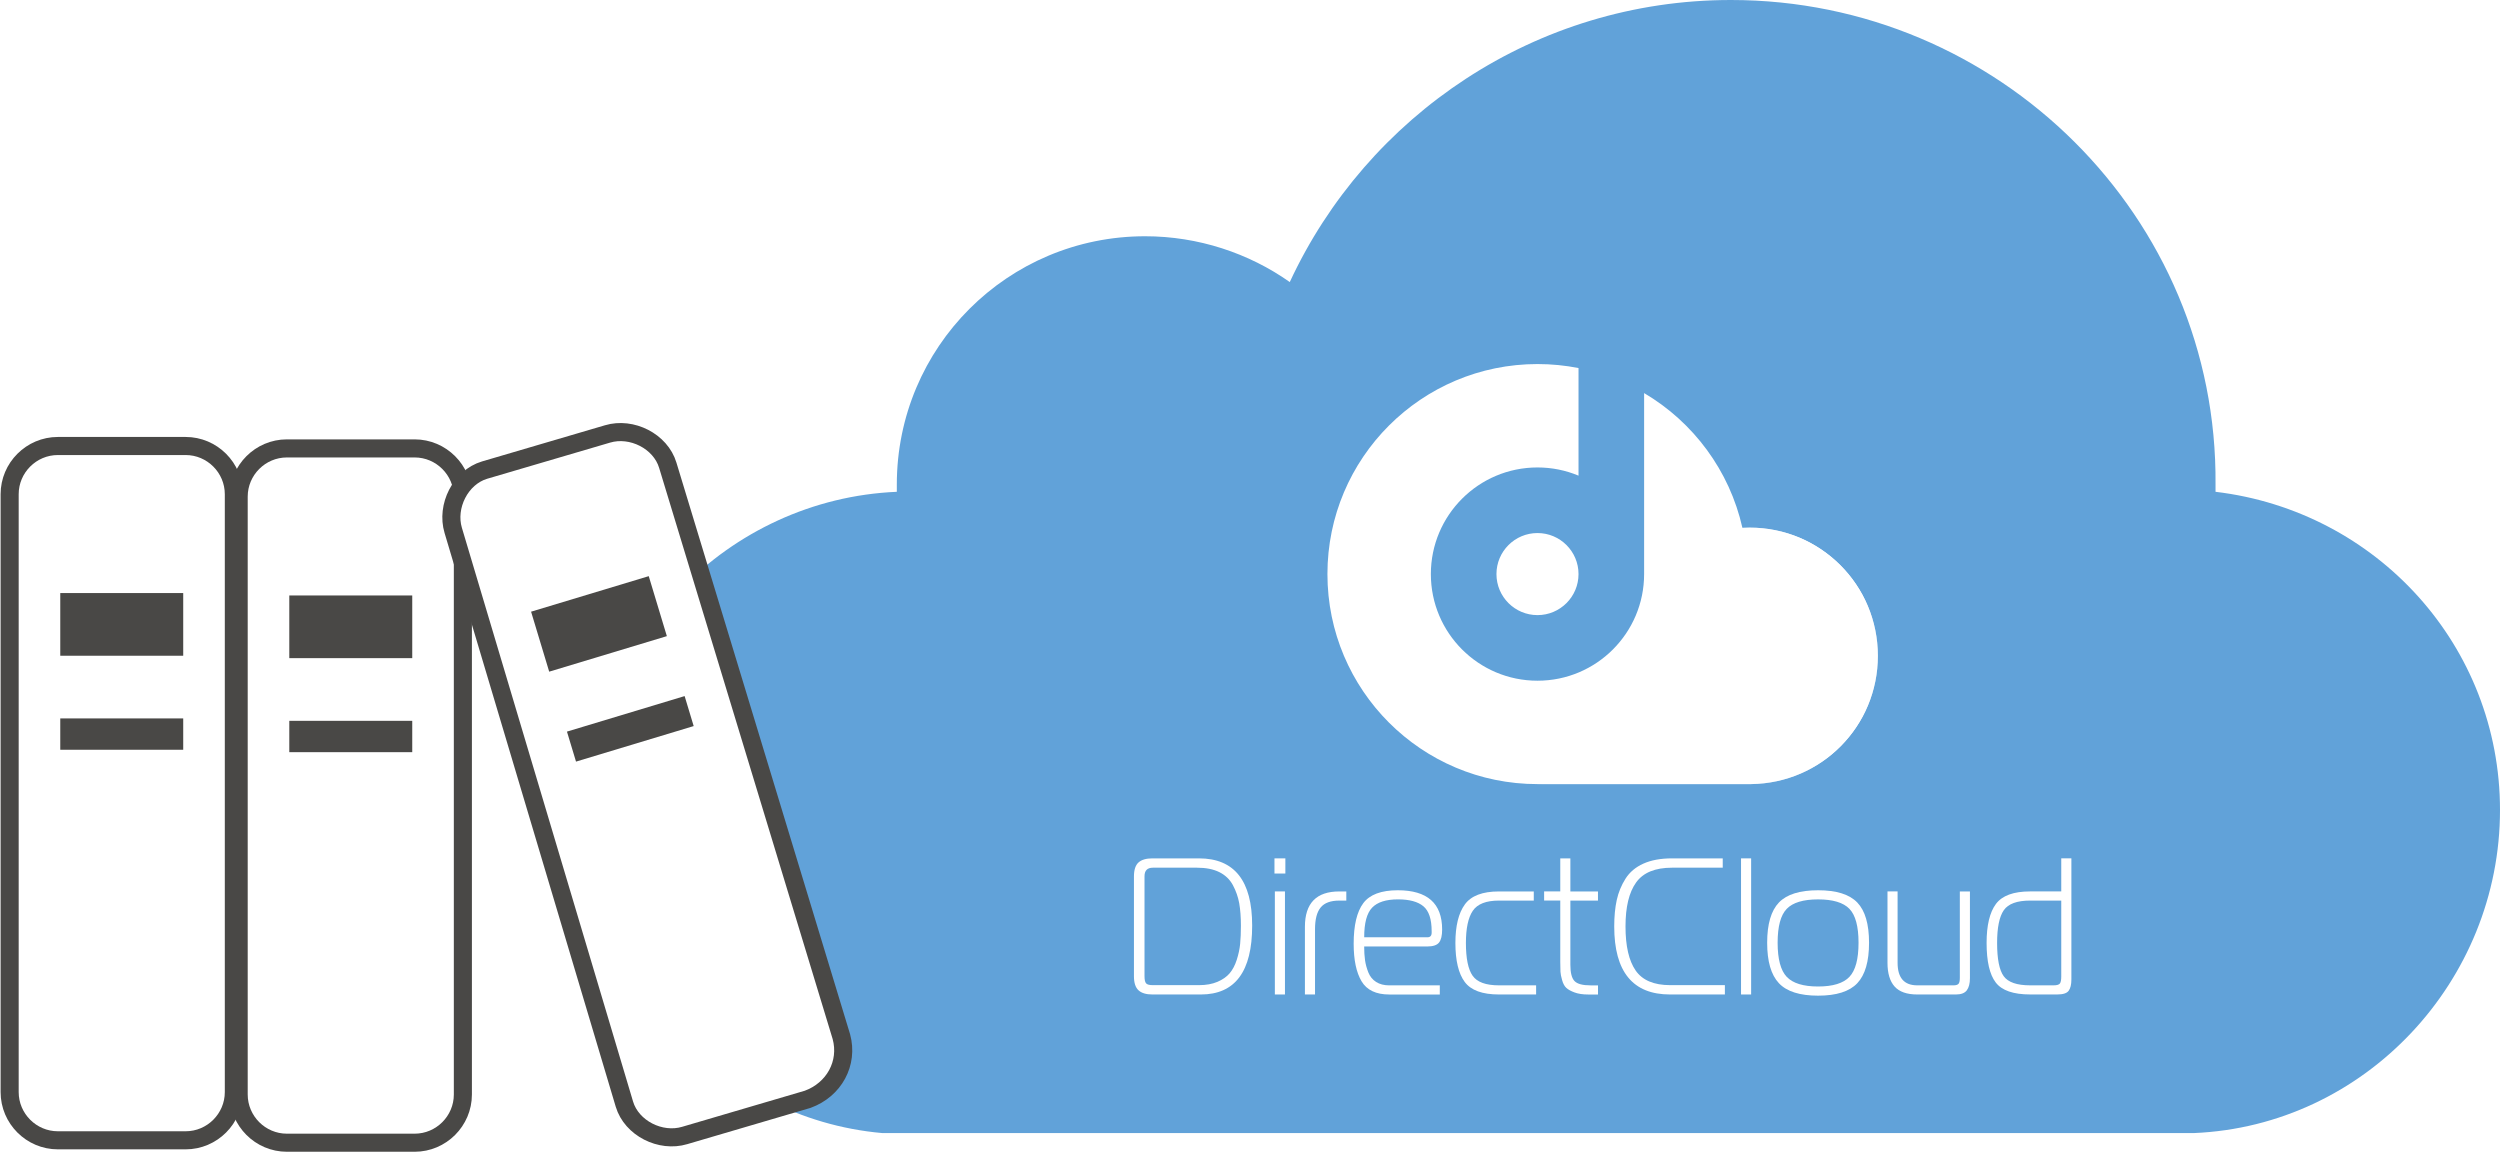 <?xml version="1.0" encoding="utf-8"?>
<!-- Generator: Adobe Illustrator 24.3.0, SVG Export Plug-In . SVG Version: 6.00 Build 0)  -->
<svg version="1.1" id="レイヤー_1" xmlns="http://www.w3.org/2000/svg" xmlns:xlink="http://www.w3.org/1999/xlink" x="0px"
	 y="0px" viewBox="0 0 103.7 47.8" style="enable-background:new 0 0 103.7 47.8;" xml:space="preserve">
<style type="text/css">
	.st0{fill:#61A2D9;}
	.st1{fill:#FFFFFF;stroke:#494846;stroke-width:0.75;stroke-linecap:round;stroke-linejoin:round;stroke-miterlimit:10;}
	.st2{fill:#494846;}
	.st3{fill-rule:evenodd;clip-rule:evenodd;fill:#FFFFFF;}
	.st4{filter:url(#Adobe_OpacityMaskFilter);}
	.st5{fill:url(#SVGID_2_);}
	.st6{mask:url(#SVGID_1_);fill-rule:evenodd;clip-rule:evenodd;fill:#FFFFFF;}
	.st7{fill:#FFFFFF;}
</style>
<g>
	<path class="st0" d="M103.7,33.6c0-6.8-5.1-12.4-11.8-13.2
		c0-0.1,0-0.2,0-0.3C92,9,82.9,0,71.8,0c-8.1,0-15.1,4.8-18.3,11.7
		c-1.7-1.2-3.8-1.9-6-1.9c-5.7,0-10.3,4.6-10.3,10.3
		c0,0.1,0,0.2,0,0.3c-7,0.3-12.7,6.1-12.7,13.2
		C24.5,40.5,29.8,46.4,36.6,47l0,0h54.4l0,0
		C98.1,46.7,103.7,40.7,103.7,33.6z"/>
</g>
<g>
	<g>
		<path class="st1" d="M7.7,47.3H2.4c-1.1,0-2-0.9-2-2V20.5c0-1.1,0.9-2,2-2h5.3
			c1.1,0,2,0.9,2,2v24.8C9.7,46.4,8.8,47.3,7.7,47.3z"/>
		<rect x="2.5" y="24.6" class="st2" width="5.1" height="2.6"/>
		<rect x="2.5" y="29.8" class="st2" width="5.1" height="1.3"/>
	</g>
	<g>
		<path class="st1" d="M17.2,47.4h-5.3c-1.1,0-2-0.9-2-2V20.6c0-1.1,0.9-2,2-2
			h5.3c1.1,0,2,0.9,2,2v24.8C19.2,46.5,18.3,47.4,17.2,47.4z"/>
		<rect x="12" y="24.7" class="st2" width="5.1" height="2.6"/>
		<rect x="12" y="29.9" class="st2" width="5.1" height="1.3"/>
	</g>
	<g>
		<path class="st1" d="M33.5,45.6l-5.1,1.5c-1,0.3-2.2-0.3-2.5-1.3L18.8,22
			C18.5,21,19.1,19.8,20.1,19.5l5.1-1.5c1-0.3,2.2,0.3,2.5,1.3L34.9,43
			C35.2,44.1,34.6,45.2,33.5,45.6z"/>
		
			<rect x="22.301" y="24.592" transform="matrix(0.957 -0.289 0.289 0.957 -6.42 8.283)" class="st2" width="5.1" height="2.6"/>
		
			<rect x="23.602" y="29.596" transform="matrix(0.957 -0.289 0.289 0.957 -7.623 8.845)" class="st2" width="5.1" height="1.3"/>
	</g>
</g>
<g>
	<g>
		<path class="st3" d="M63.775,22.111c0.94,0,1.702,0.762,1.702,1.702
			c0,0.94-0.762,1.702-1.702,1.702c-0.94,0-1.702-0.762-1.702-1.702
			C62.073,22.873,62.835,22.111,63.775,22.111 M63.775,15.101
			c0.583,0,1.152,0.057,1.702,0.166v4.463c-0.524-0.219-1.099-0.34-1.702-0.34
			c-2.443,0-4.423,1.98-4.423,4.423s1.98,4.423,4.423,4.423
			c2.443,0,4.423-1.98,4.423-4.423v-7.508c2.038,1.203,3.543,3.212,4.077,5.589
			c0.099-0.006,0.199-0.009,0.3-0.009c2.938,0,5.32,2.382,5.32,5.32
			c0,2.917-2.347,5.285-5.256,5.319l-0.001,0.001h-0.063h-8.8
			c-4.812,0-8.713-3.901-8.713-8.713C55.062,19.001,58.963,15.101,63.775,15.101z"/>
		<defs>
			
				<filter id="Adobe_OpacityMaskFilter" filterUnits="userSpaceOnUse" x="63.775" y="21.886" width="14.12" height="10.64">
				<feColorMatrix  type="matrix" values="1 0 0 0 0  0 1 0 0 0  0 0 1 0 0  0 0 0 1 0"/>
			</filter>
		</defs>
		<mask maskUnits="userSpaceOnUse" x="63.775" y="21.886" width="14.12" height="10.64" id="SVGID_1_">
			<g class="st4">
				
					<linearGradient id="SVGID_2_" gradientUnits="userSpaceOnUse" x1="-202.169" y1="264.454" x2="-195.4" y2="277.419" gradientTransform="matrix(1 0 0 1 267.335 -248.107)">
					<stop  offset="0" style="stop-color:#FFFFFF"/>
					<stop  offset="1" style="stop-color:#000000"/>
				</linearGradient>
				<rect x="63.775" y="21.886" class="st5" width="14.12" height="10.64"/>
			</g>
		</mask>
		<path class="st6" d="M72.275,21.895c0.139,0.617,0.212,1.259,0.212,1.918
			c0,4.812-3.901,8.712-8.712,8.713h8.8l0.064-0.001
			c2.908-0.034,5.256-2.402,5.256-5.319c0-2.938-2.382-5.32-5.32-5.32
			C72.475,21.886,72.375,21.889,72.275,21.895"/>
	</g>
	<g>
		<g>
			<path class="st7" d="M49.731,35.605H47.803c-0.258,0-0.45,0.056-0.577,0.169
				c-0.126,0.113-0.19,0.307-0.19,0.581v4.138c0,0.274,0.063,0.469,0.19,0.585
				c0.126,0.116,0.319,0.173,0.577,0.173h2.008c1.42,0,2.129-0.952,2.129-2.855
				C51.941,36.535,51.204,35.605,49.731,35.605z M51.473,38.396
				c0,0.29-0.011,0.543-0.032,0.758c-0.021,0.215-0.069,0.436-0.141,0.661
				c-0.073,0.226-0.171,0.411-0.294,0.557c-0.124,0.145-0.293,0.264-0.508,0.355
				c-0.215,0.091-0.47,0.137-0.766,0.137h-1.912c-0.145,0-0.239-0.025-0.282-0.077
				c-0.043-0.051-0.064-0.149-0.064-0.294v-4.146c0-0.237,0.116-0.355,0.347-0.355
				h1.831c0.371,0,0.68,0.062,0.928,0.185c0.247,0.124,0.434,0.304,0.561,0.54
				c0.126,0.237,0.214,0.487,0.262,0.75
				C51.449,37.732,51.473,38.041,51.473,38.396z"/>
			<rect x="52.881" y="36.976" class="st7" width="0.419" height="4.275"/>
			<rect x="52.865" y="35.605" class="st7" width="0.452" height="0.629"/>
			<path class="st7" d="M54.128,38.444v2.807h0.419v-2.71c0-0.409,0.078-0.708,0.234-0.899
				c0.156-0.191,0.414-0.286,0.774-0.286h0.29v-0.379h-0.29
				C54.604,36.976,54.128,37.465,54.128,38.444z"/>
			<path class="st7" d="M59.691,39.097c0.086-0.108,0.129-0.288,0.129-0.54
				c0-1.086-0.613-1.629-1.839-1.629c-0.688,0-1.165,0.179-1.432,0.536
				c-0.266,0.358-0.399,0.918-0.399,1.682c0,0.672,0.109,1.191,0.327,1.557
				c0.218,0.366,0.601,0.549,1.149,0.549h2.097v-0.379h-2.097
				c-0.215,0-0.397-0.047-0.544-0.141c-0.148-0.094-0.255-0.226-0.323-0.395
				c-0.067-0.169-0.113-0.337-0.137-0.504c-0.024-0.167-0.036-0.358-0.036-0.573
				h2.621C59.444,39.259,59.605,39.205,59.691,39.097z M56.916,37.649
				c0.22-0.229,0.578-0.343,1.073-0.343c0.473,0,0.824,0.095,1.053,0.286
				c0.229,0.191,0.343,0.536,0.343,1.036v0.057c0,0.129-0.059,0.194-0.177,0.194
				h-2.621C56.586,38.288,56.696,37.878,56.916,37.649z"/>
			<path class="st7" d="M61.084,40.473c-0.186-0.266-0.278-0.719-0.278-1.359
				c0-0.608,0.095-1.053,0.286-1.335c0.191-0.282,0.553-0.423,1.085-0.423h1.444
				v-0.379h-1.444c-0.683,0-1.155,0.18-1.416,0.54
				c-0.261,0.36-0.391,0.893-0.391,1.597c0,0.731,0.129,1.27,0.387,1.617
				c0.258,0.347,0.731,0.52,1.42,0.52h1.541v-0.379h-1.541
				C61.633,40.872,61.269,40.739,61.084,40.473z"/>
			<path class="st7" d="M65.139,35.605h-0.419v1.371h-0.67v0.379h0.67v2.541
				c0,0.183,0.003,0.32,0.008,0.411c0.005,0.091,0.028,0.208,0.069,0.351
				c0.04,0.143,0.098,0.249,0.173,0.319c0.075,0.07,0.19,0.133,0.343,0.19
				c0.153,0.057,0.343,0.085,0.569,0.085h0.403v-0.379h-0.307
				c-0.328,0-0.55-0.059-0.665-0.177c-0.116-0.118-0.174-0.344-0.174-0.678
				v-2.662h1.145v-0.379h-1.145V35.605z"/>
			<path class="st7" d="M67.845,40.255c-0.28-0.406-0.419-1.015-0.419-1.827
				c0-0.807,0.146-1.414,0.44-1.823c0.293-0.409,0.789-0.613,1.488-0.613h2.105
				v-0.387h-2.105c-0.468,0-0.863,0.073-1.186,0.218
				c-0.323,0.145-0.57,0.354-0.742,0.625c-0.172,0.272-0.293,0.566-0.363,0.883
				c-0.07,0.317-0.105,0.683-0.105,1.097c0,1.882,0.772,2.823,2.315,2.823h2.275
				v-0.387H69.281C68.603,40.864,68.125,40.661,67.845,40.255z"/>
			<rect x="72.218" y="35.605" class="st7" width="0.419" height="5.646"/>
			<path class="st7" d="M75.415,36.928c-0.758,0-1.3,0.169-1.625,0.508
				c-0.325,0.339-0.488,0.895-0.488,1.67c0,0.774,0.163,1.333,0.488,1.678
				s0.867,0.516,1.625,0.516c0.758,0,1.3-0.172,1.625-0.516
				c0.325-0.344,0.488-0.903,0.488-1.678c0-0.774-0.163-1.331-0.488-1.67
				C76.714,37.097,76.173,36.928,75.415,36.928z M76.713,40.521
				c-0.253,0.266-0.686,0.399-1.299,0.399c-0.613,0-1.046-0.133-1.299-0.399
				c-0.253-0.266-0.379-0.738-0.379-1.416c0-0.678,0.126-1.147,0.379-1.407
				c0.253-0.261,0.686-0.391,1.299-0.391c0.613,0,1.046,0.13,1.299,0.391
				c0.253,0.261,0.379,0.73,0.379,1.407C77.092,39.783,76.966,40.255,76.713,40.521
				z"/>
			<path class="st7" d="M81.294,40.565c0,0.129-0.02,0.212-0.061,0.25
				c-0.04,0.038-0.106,0.057-0.198,0.057h-1.508
				c-0.543,0-0.815-0.312-0.815-0.936v-2.96H78.293v2.96
				c0,0.436,0.098,0.764,0.294,0.984c0.196,0.22,0.509,0.331,0.94,0.331h1.605
				c0.215,0,0.366-0.058,0.452-0.173c0.086-0.116,0.129-0.284,0.129-0.504v-3.597
				H81.294V40.565z"/>
			<path class="st7" d="M85.501,35.605v1.371h-1.29c-0.688,0-1.161,0.173-1.42,0.52
				c-0.258,0.347-0.387,0.886-0.387,1.617c0,0.764,0.126,1.311,0.379,1.641
				c0.253,0.331,0.729,0.496,1.428,0.496h1.129c0.237,0,0.393-0.051,0.468-0.153
				c0.075-0.102,0.113-0.258,0.113-0.468v-5.025H85.501z M85.501,40.509
				c0,0.14-0.019,0.235-0.056,0.286c-0.038,0.051-0.126,0.077-0.266,0.077h-0.968
				c-0.548,0-0.914-0.126-1.097-0.379c-0.183-0.253-0.274-0.712-0.274-1.379
				c0-0.64,0.093-1.093,0.278-1.359c0.185-0.266,0.55-0.399,1.093-0.399h1.29
				V40.509z"/>
		</g>
	</g>
</g>
</svg>
